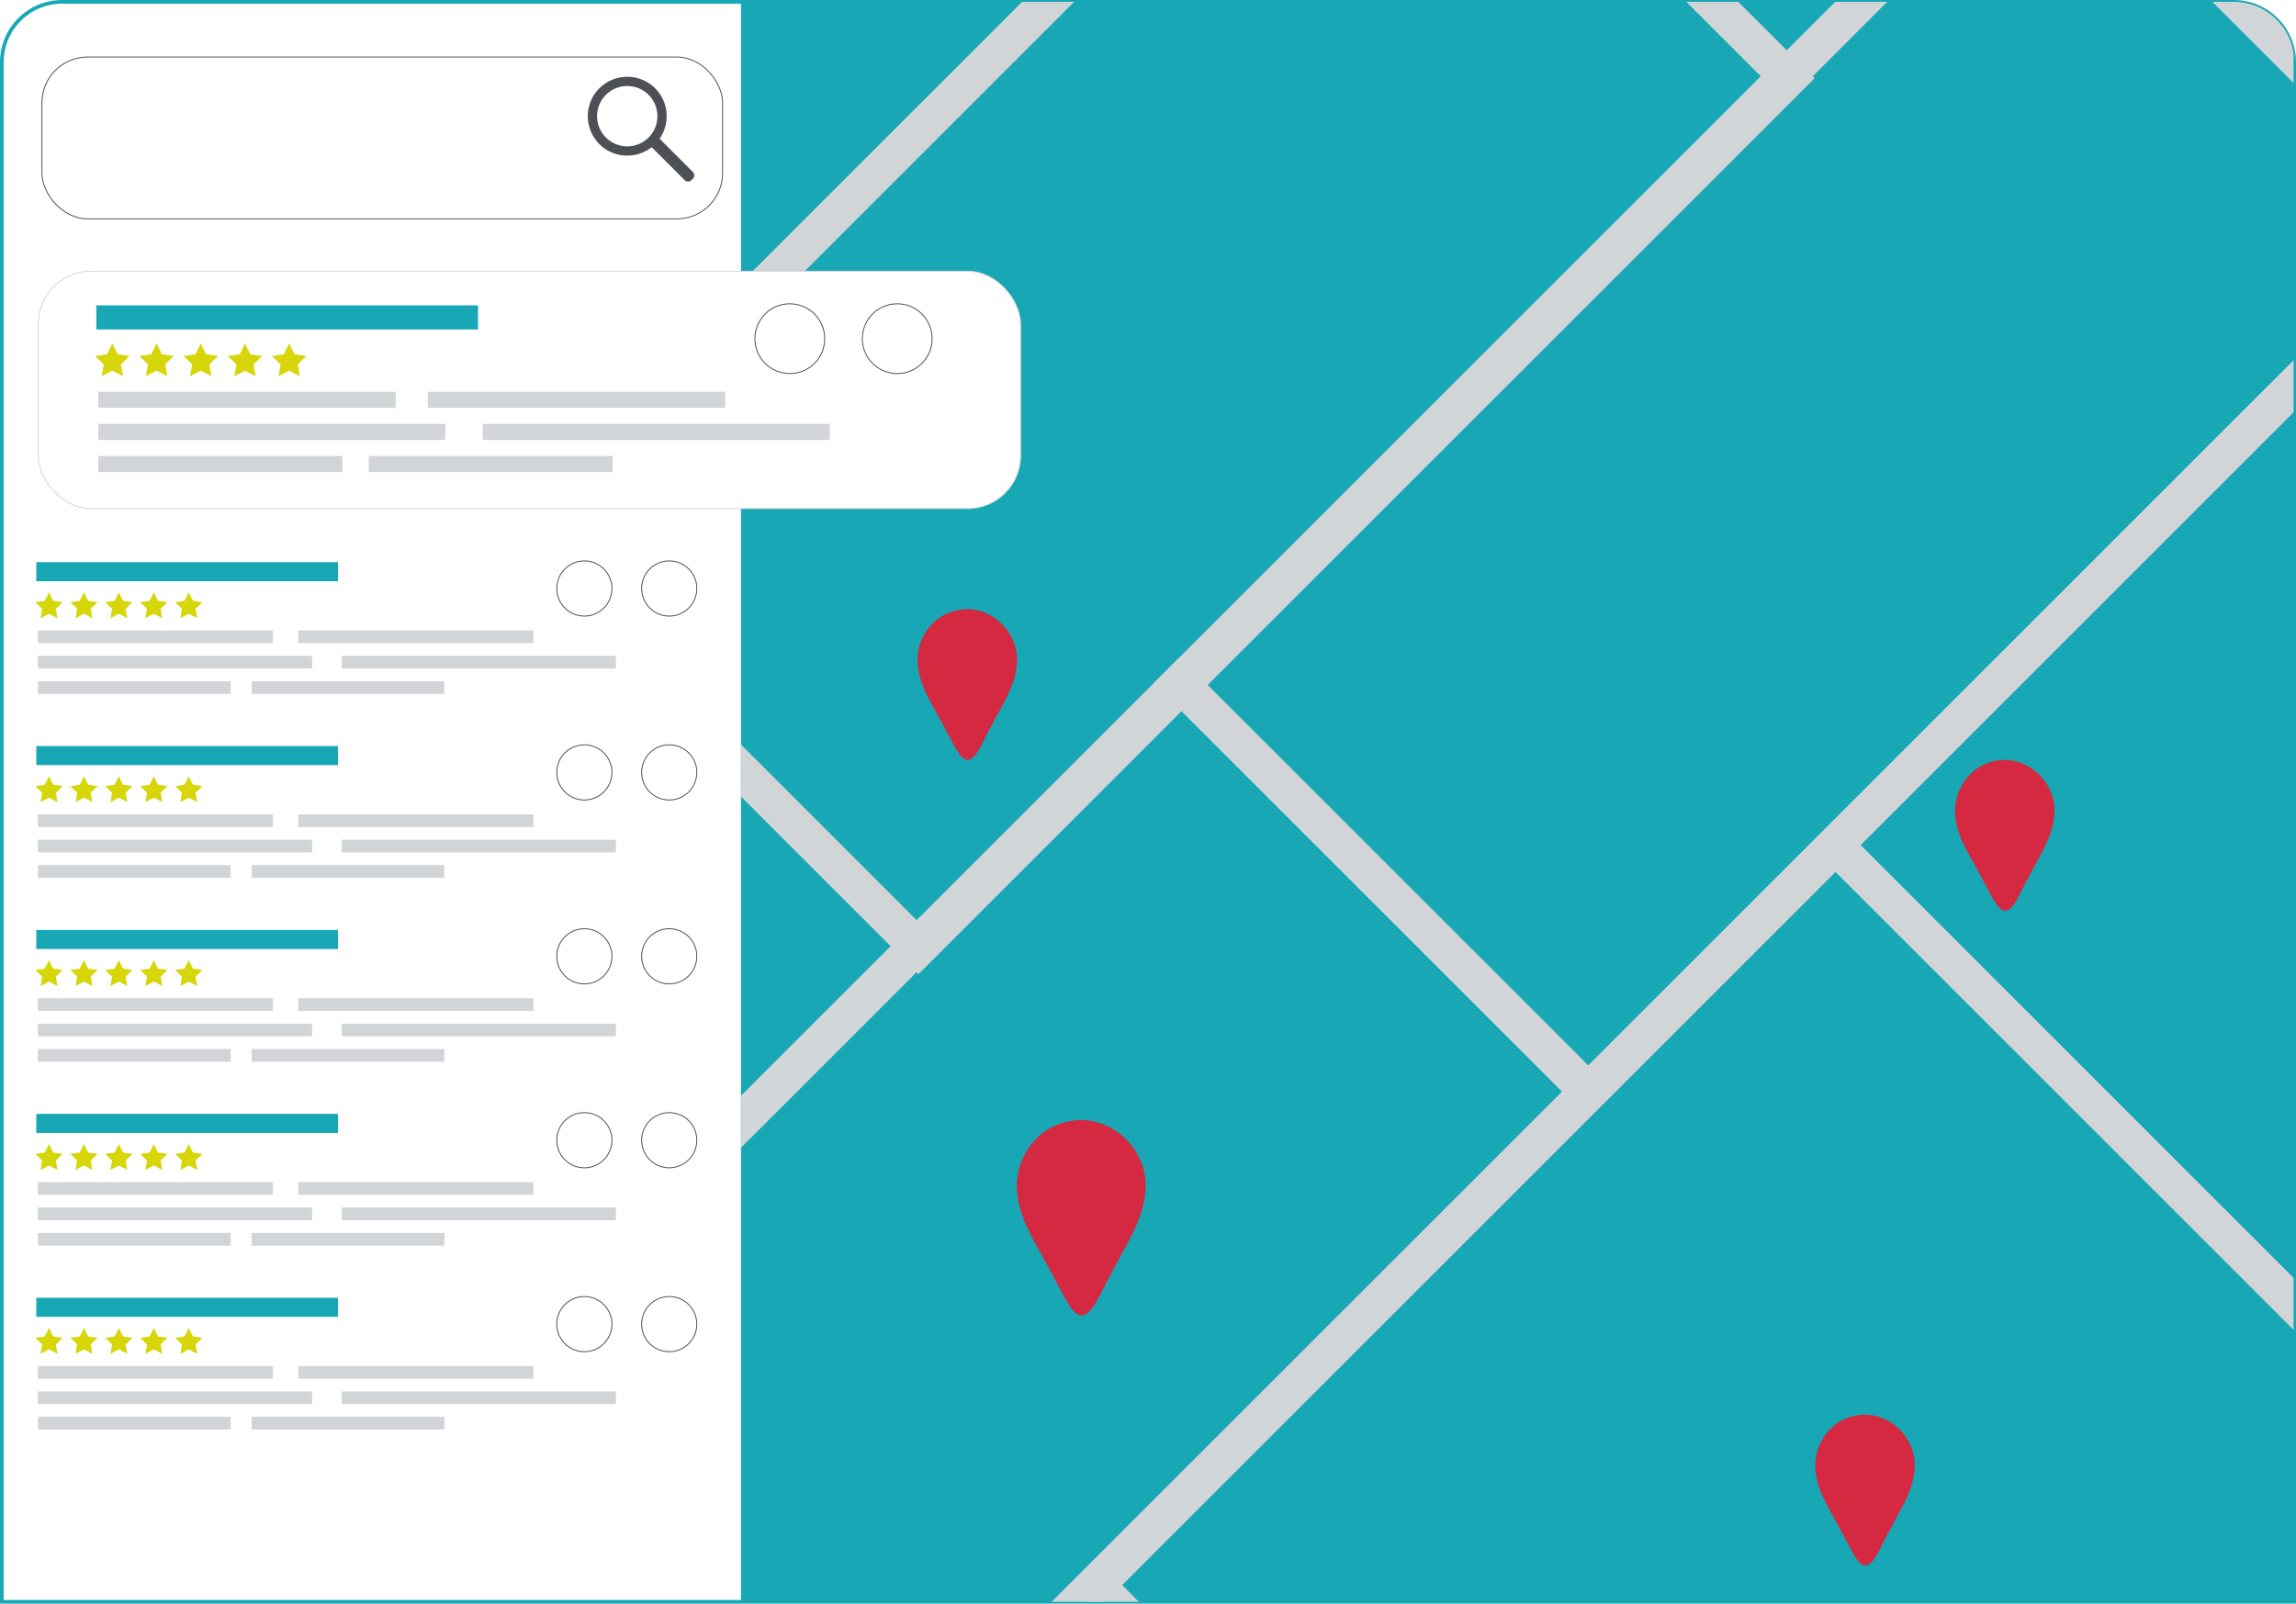 <svg xmlns="http://www.w3.org/2000/svg" xmlns:xlink="http://www.w3.org/1999/xlink" viewBox="0 0 624.06 436"><defs><style>.cls-1,.cls-2{fill:#fff;}.cls-3{fill:#17a7b5;}.cls-3,.cls-4,.cls-5,.cls-6,.cls-7,.cls-8,.cls-9{stroke-width:0px;}.cls-10{stroke:#4d5156;}.cls-10,.cls-11,.cls-12,.cls-5{fill:none;}.cls-10,.cls-11,.cls-12,.cls-2{stroke-miterlimit:10;}.cls-10,.cls-2{stroke-width:.25px;}.cls-11{stroke:#17a7b5;}.cls-12{stroke-width:10px;}.cls-12,.cls-2{stroke:#d2d5d8;}.cls-13{clip-path:url(#clippath-2);}.cls-14{isolation:isolate;}.cls-4{fill:#4d5156;}.cls-15{clip-path:url(#clippath-1);}.cls-2{filter:url(#drop-shadow-1);}.cls-6{fill:#d6d60b;}.cls-7{fill:#d2d5d8;}.cls-8{mix-blend-mode:multiply;}.cls-8,.cls-9{fill:#d52941;}</style><clipPath id="clippath-1"><path class="cls-5" d="m16.91.5h590.24c9.06,0,16.41,7.35,16.41,16.41v418.59H.5V16.91C.5,7.85,7.85.5,16.91.5Z"></path></clipPath><clipPath id="clippath-2"><rect class="cls-5" x="201.4" y=".5" width="422" height="435"></rect></clipPath><filter id="drop-shadow-1" filterUnits="userSpaceOnUse"><feGaussianBlur stdDeviation="2"></feGaussianBlur></filter></defs><g class="cls-14"><g id="Layer_2"><g id="Art"><g id="Reports"><path class="cls-1" d="m16.91.5h590.24c9.06,0,16.41,7.35,16.41,16.41v418.59H.5V16.91C.5,7.85,7.85.5,16.91.5Z"></path><path class="cls-11" d="m16.91.5h590.24c9.06,0,16.41,7.35,16.41,16.41v418.59H.5V16.91C.5,7.85,7.85.5,16.91.5Z"></path></g><g class="cls-15"><rect class="cls-3" x="201.4" y=".5" width="422" height="435"></rect><g class="cls-13"><rect class="cls-12" x="197.17" y="199.63" width="157" height="284.2" transform="translate(322.38 -94.84) rotate(45)"></rect><rect class="cls-12" x="363.32" y="273.13" width="239.71" height="284.2" transform="translate(435.13 -220.04) rotate(45)"></rect><rect class="cls-12" x="415.9" y="-44.23" width="157" height="334.46" transform="translate(231.78 -313.57) rotate(45)"></rect><rect class="cls-12" x="233.9" y="-83.23" width="157" height="334.46" transform="translate(150.9 -196.3) rotate(45)"></rect></g><path class="cls-9" d="m276.36,180.75c.99-9.28-8.13-17.38-17.23-14.57-6.29,1.69-10.38,8.3-9.66,14.69.46,5.35,3.23,9.53,6.26,15.12,1.15,2.08,2.3,4.34,3.41,6.4.94,1.62,2.03,3.87,3.63,4.25,2.71-.03,4.16-4.92,6.71-9.32,2.74-5.4,6.35-10.53,6.86-16.38l.02-.19Z"></path><circle class="cls-8" cx="262.9" cy="179" r="8.5"></circle><path class="cls-9" d="m558.36,221.75c.99-9.28-8.13-17.38-17.23-14.57-6.29,1.69-10.38,8.3-9.66,14.69.46,5.35,3.23,9.53,6.26,15.12,1.15,2.08,2.3,4.34,3.41,6.4.94,1.62,2.03,3.87,3.63,4.25,2.71-.03,4.16-4.92,6.71-9.32,2.74-5.4,6.35-10.53,6.86-16.38l.02-.19Z"></path><circle class="cls-8" cx="544.9" cy="220" r="8.5"></circle><path class="cls-9" d="m520.36,399.75c.99-9.28-8.13-17.38-17.23-14.57-6.29,1.69-10.38,8.3-9.66,14.69.46,5.35,3.23,9.53,6.26,15.12,1.15,2.08,2.3,4.34,3.41,6.4.94,1.62,2.03,3.87,3.63,4.25,2.71-.03,4.16-4.92,6.71-9.32,2.74-5.4,6.35-10.53,6.86-16.38l.02-.19Z"></path><circle class="cls-8" cx="506.9" cy="398" r="8.5"></circle><path class="cls-9" d="m311.31,324.11c1.28-12.02-10.53-22.5-22.32-18.86-8.15,2.19-13.43,10.75-12.51,19.03.59,6.92,4.18,12.34,8.11,19.57,1.49,2.7,2.98,5.62,4.42,8.29,1.22,2.09,2.63,5.01,4.7,5.5,3.5-.04,5.38-6.38,8.69-12.07,3.54-7,8.22-13.63,8.88-21.21l.02-.25Z"></path><circle class="cls-8" cx="293.89" cy="321.85" r="11.01"></circle></g><rect class="cls-3" x="9.86" y="152.84" width="82.01" height="5.18"></rect><rect class="cls-7" x="10.3" y="171.4" width="63.88" height="3.45"></rect><rect class="cls-7" x="81.08" y="171.4" width="63.88" height="3.45"></rect><rect class="cls-7" x="10.3" y="178.3" width="74.53" height="3.45"></rect><rect class="cls-7" x="92.88" y="178.3" width="74.53" height="3.45"></rect><rect class="cls-7" x="10.3" y="185.21" width="52.41" height="3.45"></rect><rect class="cls-7" x="68.38" y="185.21" width="52.41" height="3.45"></rect><polygon class="cls-6" points="13.32 161.03 14.46 163.35 17.02 163.72 15.17 165.53 15.61 168.08 13.32 166.87 11.03 168.08 11.46 165.53 9.61 163.72 12.17 163.35 13.32 161.03"></polygon><polygon class="cls-6" points="22.81 161.03 23.96 163.35 26.52 163.72 24.67 165.53 25.1 168.08 22.81 166.87 20.52 168.08 20.96 165.53 19.11 163.72 21.67 163.35 22.81 161.03"></polygon><polygon class="cls-6" points="32.31 161.03 33.45 163.35 36.02 163.72 34.16 165.53 34.6 168.08 32.31 166.87 30.02 168.08 30.46 165.53 28.6 163.72 31.16 163.35 32.31 161.03"></polygon><polygon class="cls-6" points="41.8 161.03 42.95 163.35 45.51 163.72 43.66 165.53 44.09 168.08 41.8 166.87 39.51 168.08 39.95 165.53 38.1 163.72 40.66 163.35 41.8 161.03"></polygon><polygon class="cls-6" points="51.3 161.03 52.45 163.35 55.01 163.72 53.15 165.53 53.59 168.08 51.3 166.87 49.01 168.08 49.45 165.53 47.59 163.72 50.15 163.35 51.3 161.03"></polygon><circle class="cls-10" cx="158.83" cy="160" r="7.5"></circle><circle class="cls-10" cx="181.9" cy="160" r="7.5"></circle><rect class="cls-3" x="9.86" y="202.84" width="82.01" height="5.18"></rect><rect class="cls-7" x="10.3" y="221.4" width="63.88" height="3.45"></rect><rect class="cls-7" x="81.08" y="221.4" width="63.88" height="3.45"></rect><rect class="cls-7" x="10.3" y="228.3" width="74.53" height="3.45"></rect><rect class="cls-7" x="92.88" y="228.3" width="74.53" height="3.45"></rect><rect class="cls-7" x="10.3" y="235.21" width="52.41" height="3.45"></rect><rect class="cls-7" x="68.38" y="235.21" width="52.41" height="3.45"></rect><polygon class="cls-6" points="13.32 211.03 14.46 213.35 17.02 213.72 15.17 215.53 15.61 218.08 13.32 216.87 11.03 218.08 11.46 215.53 9.61 213.72 12.17 213.35 13.32 211.03"></polygon><polygon class="cls-6" points="22.81 211.03 23.96 213.35 26.52 213.72 24.67 215.53 25.1 218.08 22.81 216.87 20.52 218.08 20.96 215.53 19.11 213.72 21.67 213.35 22.81 211.03"></polygon><polygon class="cls-6" points="32.31 211.03 33.45 213.35 36.02 213.72 34.16 215.53 34.6 218.08 32.31 216.87 30.02 218.08 30.46 215.53 28.6 213.72 31.16 213.35 32.31 211.03"></polygon><polygon class="cls-6" points="41.8 211.03 42.95 213.35 45.51 213.72 43.66 215.53 44.09 218.08 41.8 216.87 39.51 218.08 39.95 215.53 38.1 213.72 40.66 213.35 41.8 211.03"></polygon><polygon class="cls-6" points="51.3 211.03 52.45 213.35 55.01 213.72 53.15 215.53 53.59 218.08 51.3 216.87 49.01 218.08 49.45 215.53 47.59 213.72 50.15 213.35 51.3 211.03"></polygon><circle class="cls-10" cx="158.83" cy="210" r="7.5"></circle><circle class="cls-10" cx="181.9" cy="210" r="7.5"></circle><rect class="cls-3" x="9.86" y="252.84" width="82.01" height="5.18"></rect><rect class="cls-7" x="10.3" y="271.4" width="63.88" height="3.45"></rect><rect class="cls-7" x="81.08" y="271.4" width="63.88" height="3.45"></rect><rect class="cls-7" x="10.3" y="278.3" width="74.53" height="3.45"></rect><rect class="cls-7" x="92.88" y="278.3" width="74.53" height="3.45"></rect><rect class="cls-7" x="10.3" y="285.21" width="52.41" height="3.45"></rect><rect class="cls-7" x="68.38" y="285.21" width="52.41" height="3.45"></rect><polygon class="cls-6" points="13.32 261.03 14.46 263.35 17.02 263.72 15.17 265.53 15.61 268.08 13.32 266.87 11.03 268.08 11.46 265.53 9.61 263.72 12.17 263.35 13.32 261.03"></polygon><polygon class="cls-6" points="22.81 261.03 23.96 263.35 26.52 263.72 24.67 265.53 25.1 268.08 22.81 266.87 20.52 268.08 20.96 265.53 19.11 263.72 21.67 263.35 22.81 261.03"></polygon><polygon class="cls-6" points="32.31 261.03 33.45 263.35 36.02 263.72 34.16 265.53 34.6 268.08 32.31 266.87 30.02 268.08 30.46 265.53 28.6 263.72 31.16 263.35 32.31 261.03"></polygon><polygon class="cls-6" points="41.8 261.03 42.95 263.35 45.51 263.72 43.66 265.53 44.09 268.08 41.8 266.87 39.51 268.08 39.95 265.53 38.1 263.72 40.66 263.35 41.8 261.03"></polygon><polygon class="cls-6" points="51.3 261.03 52.45 263.35 55.01 263.72 53.15 265.53 53.59 268.08 51.3 266.87 49.01 268.08 49.45 265.53 47.59 263.72 50.15 263.35 51.3 261.03"></polygon><circle class="cls-10" cx="158.83" cy="260" r="7.5"></circle><circle class="cls-10" cx="181.9" cy="260" r="7.5"></circle><rect class="cls-3" x="9.86" y="302.84" width="82.01" height="5.18"></rect><rect class="cls-7" x="10.3" y="321.4" width="63.88" height="3.45"></rect><rect class="cls-7" x="81.08" y="321.4" width="63.88" height="3.45"></rect><rect class="cls-7" x="10.3" y="328.3" width="74.53" height="3.45"></rect><rect class="cls-7" x="92.88" y="328.3" width="74.53" height="3.45"></rect><rect class="cls-7" x="10.3" y="335.21" width="52.41" height="3.45"></rect><rect class="cls-7" x="68.38" y="335.21" width="52.41" height="3.45"></rect><polygon class="cls-6" points="13.32 311.03 14.46 313.35 17.02 313.72 15.17 315.53 15.61 318.08 13.32 316.87 11.03 318.08 11.46 315.53 9.61 313.72 12.17 313.35 13.32 311.03"></polygon><polygon class="cls-6" points="22.81 311.03 23.96 313.35 26.52 313.72 24.67 315.53 25.1 318.08 22.81 316.87 20.52 318.08 20.96 315.53 19.11 313.72 21.67 313.35 22.81 311.03"></polygon><polygon class="cls-6" points="32.31 311.03 33.45 313.35 36.02 313.72 34.16 315.53 34.6 318.08 32.31 316.87 30.02 318.08 30.46 315.53 28.6 313.72 31.16 313.35 32.31 311.03"></polygon><polygon class="cls-6" points="41.8 311.03 42.95 313.35 45.51 313.72 43.66 315.53 44.09 318.08 41.8 316.87 39.51 318.08 39.95 315.53 38.1 313.72 40.66 313.35 41.8 311.03"></polygon><polygon class="cls-6" points="51.3 311.03 52.45 313.35 55.01 313.72 53.15 315.53 53.59 318.08 51.3 316.87 49.01 318.08 49.45 315.53 47.59 313.72 50.15 313.35 51.3 311.03"></polygon><circle class="cls-10" cx="158.83" cy="310" r="7.5"></circle><circle class="cls-10" cx="181.9" cy="310" r="7.5"></circle><rect class="cls-3" x="9.86" y="352.84" width="82.01" height="5.18"></rect><rect class="cls-7" x="10.3" y="371.4" width="63.88" height="3.45"></rect><rect class="cls-7" x="81.08" y="371.4" width="63.88" height="3.45"></rect><rect class="cls-7" x="10.3" y="378.3" width="74.53" height="3.45"></rect><rect class="cls-7" x="92.88" y="378.3" width="74.53" height="3.45"></rect><rect class="cls-7" x="10.3" y="385.21" width="52.41" height="3.45"></rect><rect class="cls-7" x="68.38" y="385.21" width="52.41" height="3.45"></rect><polygon class="cls-6" points="13.32 361.03 14.46 363.35 17.02 363.72 15.17 365.53 15.61 368.08 13.32 366.87 11.03 368.08 11.46 365.53 9.61 363.72 12.17 363.35 13.32 361.03"></polygon><polygon class="cls-6" points="22.81 361.03 23.96 363.35 26.52 363.72 24.67 365.53 25.1 368.08 22.81 366.87 20.52 368.08 20.96 365.53 19.11 363.72 21.67 363.35 22.81 361.03"></polygon><polygon class="cls-6" points="32.31 361.03 33.45 363.35 36.02 363.72 34.16 365.53 34.6 368.08 32.31 366.87 30.02 368.08 30.46 365.53 28.6 363.72 31.16 363.35 32.31 361.03"></polygon><polygon class="cls-6" points="41.8 361.03 42.95 363.35 45.51 363.72 43.66 365.53 44.09 368.08 41.8 366.87 39.51 368.08 39.95 365.53 38.1 363.72 40.66 363.35 41.8 361.03"></polygon><polygon class="cls-6" points="51.3 361.03 52.45 363.35 55.01 363.72 53.15 365.53 53.59 368.08 51.3 366.87 49.01 368.08 49.45 365.53 47.59 363.72 50.15 363.35 51.3 361.03"></polygon><circle class="cls-10" cx="158.83" cy="360" r="7.5"></circle><circle class="cls-10" cx="181.9" cy="360" r="7.5"></circle><rect class="cls-2" x="10.4" y="73.73" width="267" height="64.54" rx="14.39" ry="14.39"></rect><rect class="cls-3" x="26.17" y="83.02" width="103.77" height="6.55"></rect><rect class="cls-7" x="26.72" y="106.5" width="80.83" height="4.37"></rect><rect class="cls-7" x="116.29" y="106.5" width="80.83" height="4.37"></rect><rect class="cls-7" x="26.72" y="115.24" width="94.31" height="4.37"></rect><rect class="cls-7" x="131.22" y="115.24" width="94.31" height="4.37"></rect><rect class="cls-7" x="26.72" y="123.98" width="66.32" height="4.37"></rect><rect class="cls-7" x="100.21" y="123.98" width="66.32" height="4.37"></rect><polygon class="cls-6" points="30.54 93.38 31.99 96.32 35.23 96.79 32.89 99.07 33.44 102.3 30.54 100.78 27.64 102.3 28.2 99.07 25.85 96.79 29.09 96.32 30.54 93.38"></polygon><polygon class="cls-6" points="42.56 93.38 44.01 96.32 47.25 96.79 44.9 99.07 45.46 102.3 42.56 100.78 39.66 102.3 40.21 99.07 37.87 96.79 41.11 96.32 42.56 93.38"></polygon><polygon class="cls-6" points="54.57 93.38 56.02 96.32 59.26 96.79 56.92 99.07 57.47 102.3 54.57 100.78 51.67 102.3 52.23 99.07 49.88 96.79 53.12 96.32 54.57 93.38"></polygon><polygon class="cls-6" points="66.59 93.38 68.04 96.32 71.28 96.79 68.93 99.07 69.49 102.3 66.59 100.78 63.69 102.3 64.24 99.07 61.9 96.79 65.14 96.32 66.59 93.38"></polygon><polygon class="cls-6" points="78.6 93.38 80.05 96.32 83.29 96.79 80.95 99.07 81.5 102.3 78.6 100.78 75.7 102.3 76.26 99.07 73.91 96.79 77.15 96.32 78.6 93.38"></polygon><circle class="cls-10" cx="214.67" cy="92.08" r="9.49"></circle><circle class="cls-10" cx="243.87" cy="92.08" r="9.49"></circle><rect class="cls-10" x="11.4" y="15.5" width="185" height="44" rx="12.42" ry="12.42"></rect><path class="cls-4" d="m178.08,24c-4.18-4.18-10.99-4.18-15.18,0s-4.18,10.99,0,15.18c3.88,3.88,10.02,4.16,14.23.84l8.98,8.98c.49.49,1.3.49,1.79,0l.44-.44c.49-.49.49-1.3,0-1.79l-9.05-9.05c2.91-4.18,2.51-9.99-1.21-13.71Zm-1.79,13.39c-3.2,3.2-8.41,3.2-11.61,0s-3.2-8.41,0-11.61,8.41-3.2,11.61,0,3.2,8.41,0,11.61Z"></path></g></g></g></svg>
